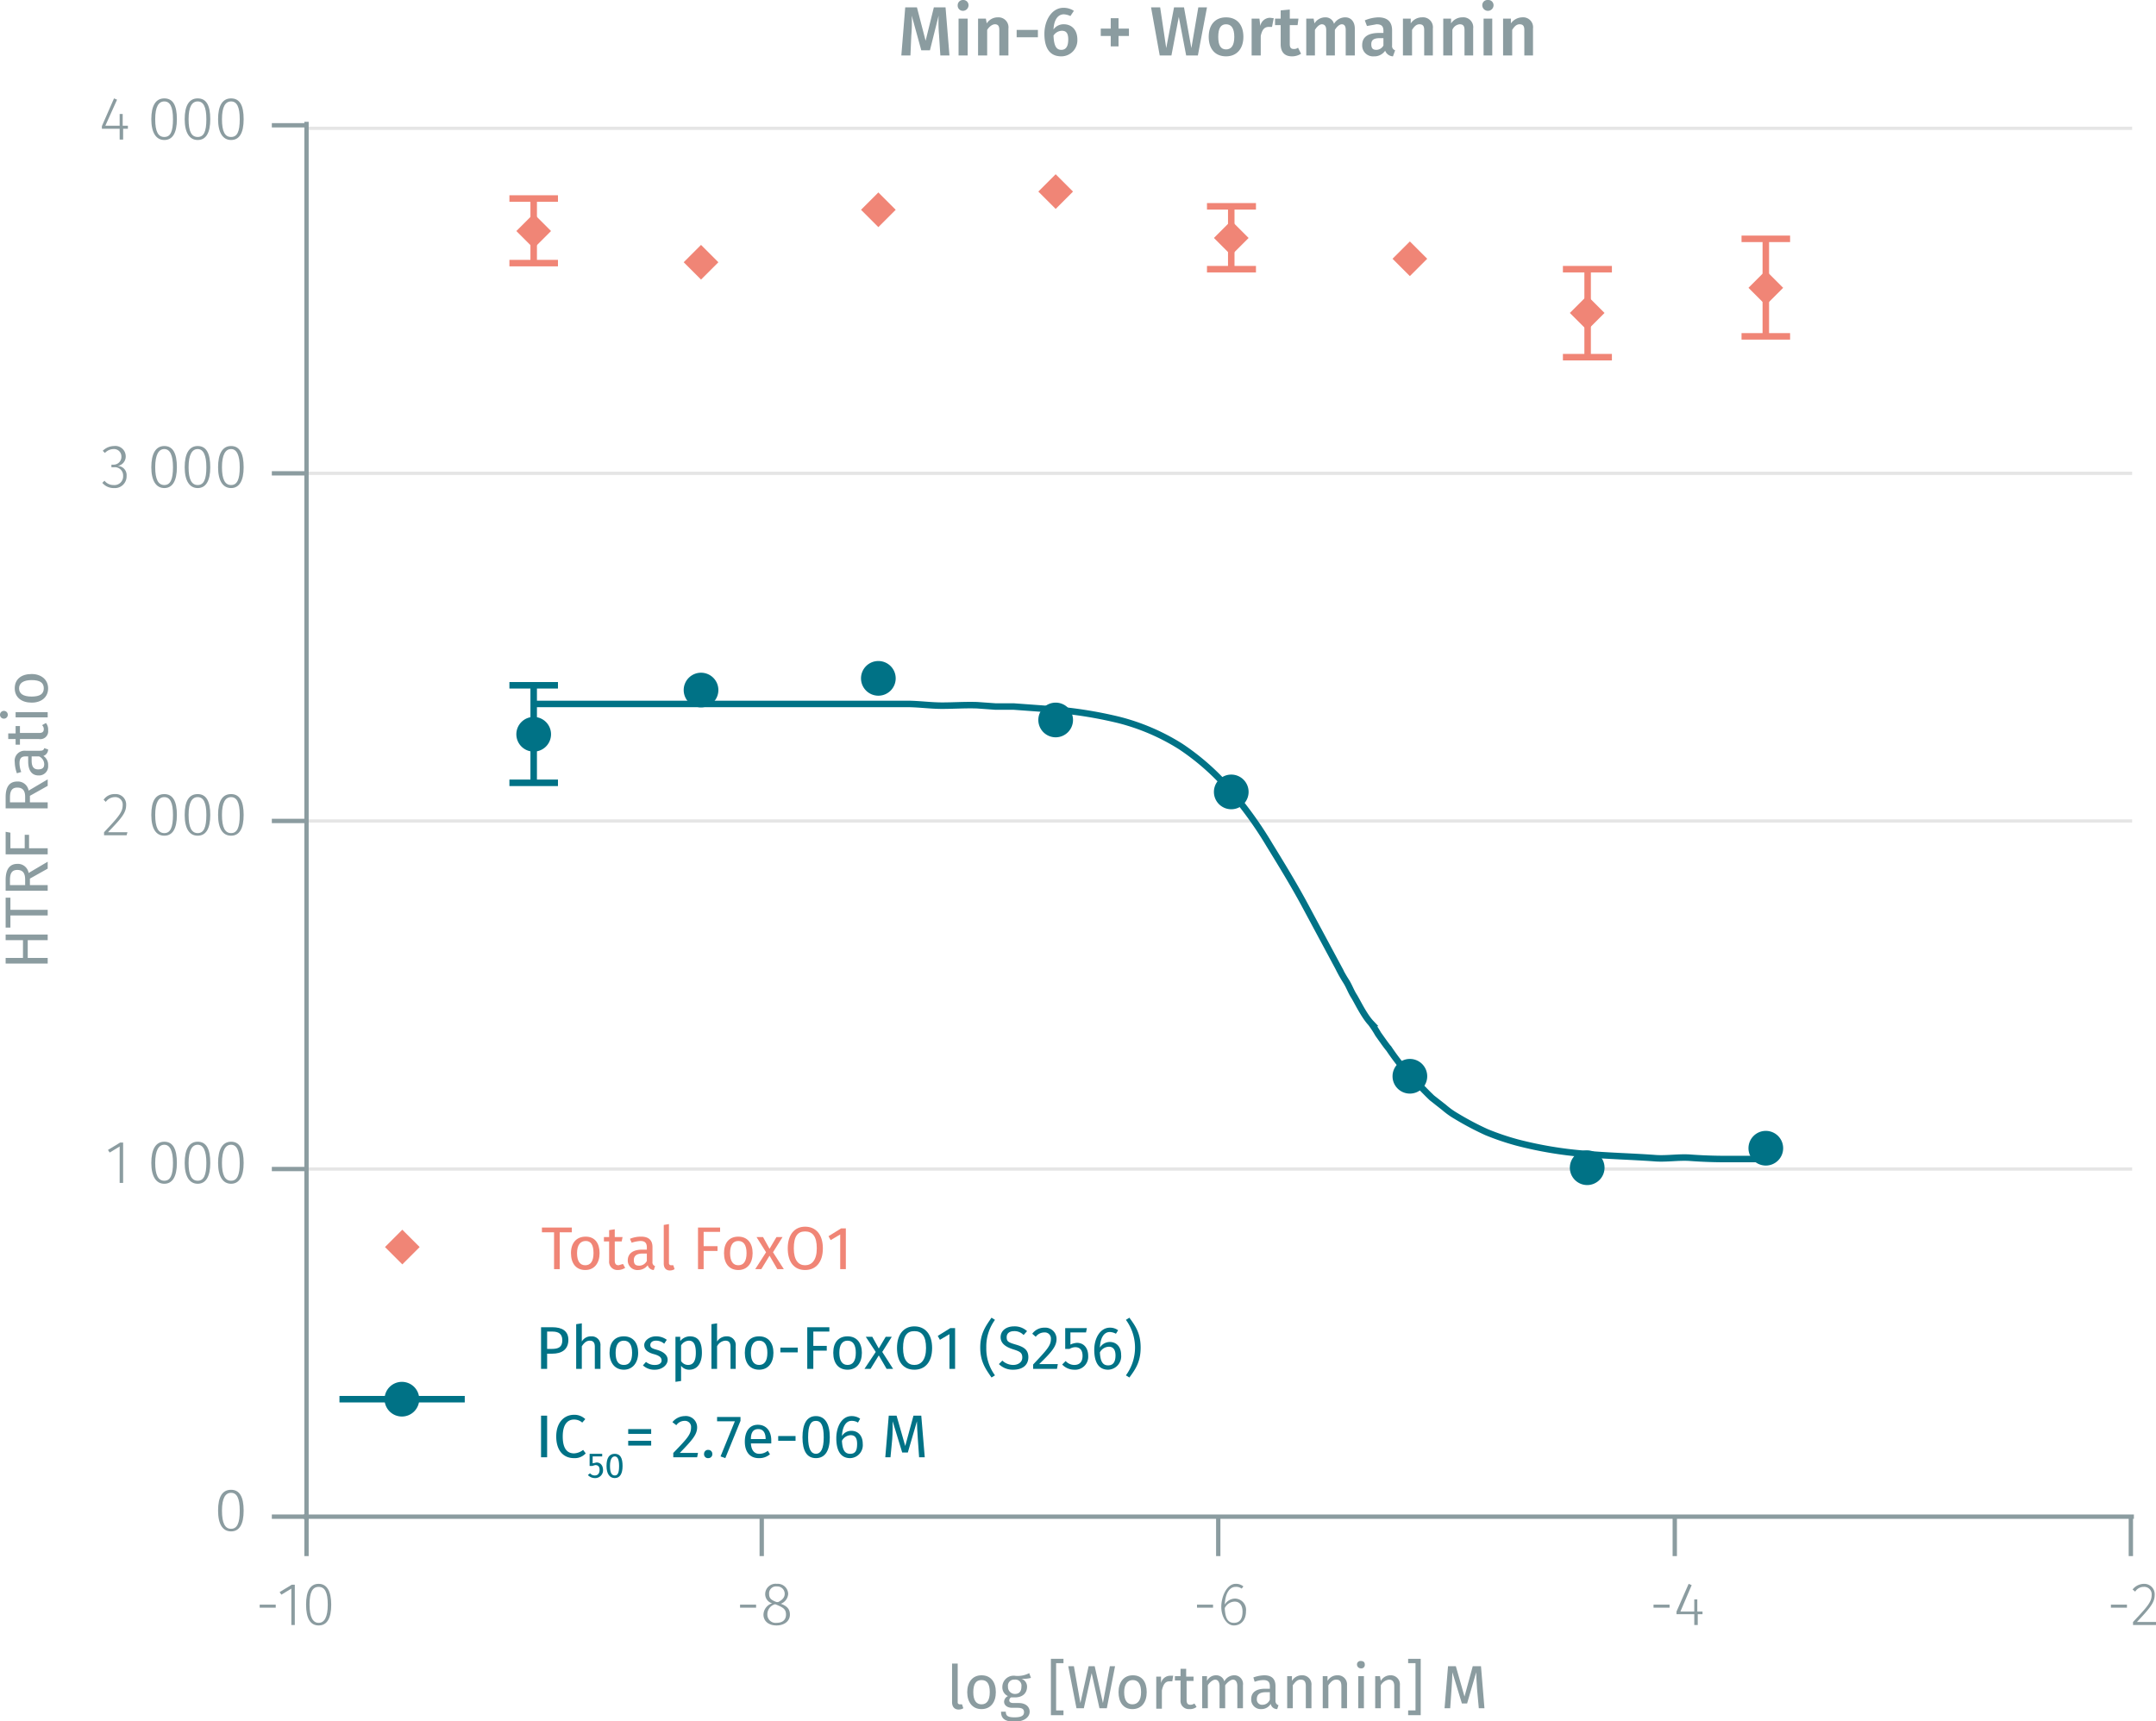 <svg xmlns="http://www.w3.org/2000/svg" xmlns:xlink="http://www.w3.org/1999/xlink" viewBox="0 0 497.3 397.1"><defs><symbol id="_5-red-diamond" data-name="5-red-diamond" viewBox="0 0 8 8"><polyline points="4 0 8 4 4 8 0 4" fill="#f08576"/></symbol><symbol id="_1-deep-blue-circle" data-name="1-deep-blue-circle" viewBox="0 0 8 8"><path d="M8,4A4,4,0,1,1,4,0,4,4,0,0,1,8,4" fill="#007286"/></symbol></defs><title>assay-validation_foxo1-phospho-s256-5</title><line x1="70.7" y1="269.7" x2="491.8" y2="269.7" fill="none" stroke="#e5e5e5" stroke-miterlimit="10" stroke-width="0.75"/><line x1="70.7" y1="189.4" x2="491.8" y2="189.4" fill="none" stroke="#e5e5e5" stroke-miterlimit="10" stroke-width="0.75"/><line x1="70.7" y1="109.2" x2="491.8" y2="109.2" fill="none" stroke="#e5e5e5" stroke-miterlimit="10" stroke-width="0.75"/><line x1="70.7" y1="29.6" x2="491.8" y2="29.6" fill="none" stroke="#e5e5e5" stroke-miterlimit="10" stroke-width="0.75"/><g style="isolation:isolate"><path d="M64.9,371.4v.7H61.2v-.7Z" transform="translate(-1.3 -1.2)" fill="#8b9ca0"/><path d="M68.5,376.1v-8.4l-2.3,1.4-.4-.6,2.8-1.7h.7v9.3Z" transform="translate(-1.3 -1.2)" fill="#8b9ca0"/><path d="M77.7,371.4c0,3.2-1,4.8-2.9,4.8s-2.9-1.6-2.9-4.8,1-4.8,2.9-4.8S77.7,368.3,77.7,371.4Zm-5,0c0,2.9.8,4.2,2.1,4.2s2.1-1.3,2.1-4.2-.7-4.1-2.1-4.1S72.7,368.5,72.7,371.4Z" transform="translate(-1.3 -1.2)" fill="#8b9ca0"/></g><g style="isolation:isolate"><path d="M175.7,371.4v.7H172v-.7Z" transform="translate(-1.3 -1.2)" fill="#8b9ca0"/><path d="M183.5,373.7c0,1.5-1.3,2.5-3.1,2.5s-3-1-3-2.5a2.8,2.8,0,0,1,2-2.6,2.2,2.2,0,0,1-1.6-2.2,2.4,2.4,0,0,1,2.7-2.3,2.4,2.4,0,0,1,2.6,2.3,2.6,2.6,0,0,1-1.7,2.3C182.8,371.7,183.5,372.4,183.5,373.7Zm-.9,0c0-1.2-.6-1.6-2-2.2l-.5-.2a2.4,2.4,0,0,0-1.8,2.4,1.9,1.9,0,0,0,2.1,1.9C181.8,375.6,182.6,374.9,182.6,373.7Zm-2.2-2.9h.4c1-.5,1.5-1.1,1.5-1.9a1.7,1.7,0,0,0-1.8-1.7,1.6,1.6,0,0,0-1.8,1.7C178.7,369.9,179.1,370.3,180.4,370.8Z" transform="translate(-1.3 -1.2)" fill="#8b9ca0"/></g><g style="isolation:isolate"><path d="M281.1,371.4v.7h-3.7v-.7Z" transform="translate(-1.3 -1.2)" fill="#8b9ca0"/><path d="M288.7,372.9c0,2.1-1.2,3.3-2.8,3.3s-2.9-1.9-2.9-4.3,1.3-5.3,3.3-5.3a2.6,2.6,0,0,1,1.8.6l-.4.5a2.1,2.1,0,0,0-1.4-.4c-1.5,0-2.4,1.7-2.5,4.1a2.8,2.8,0,0,1,2.4-1.4A2.6,2.6,0,0,1,288.7,372.9Zm-.8.1c0-1.6-.8-2.3-1.8-2.3a2.6,2.6,0,0,0-2.3,1.5c.1,2.1.6,3.4,2.1,3.4S287.9,374.5,287.9,373Z" transform="translate(-1.3 -1.2)" fill="#8b9ca0"/></g><g style="isolation:isolate"><path d="M386.4,371.4v.7h-3.7v-.7Z" transform="translate(-1.3 -1.2)" fill="#8b9ca0"/><path d="M392.9,373.6v2.5h-.8v-2.5H388V373l2.8-6.4.7.3-2.6,6.1h3.2v-2.8h.7V373h1.2v.6Z" transform="translate(-1.3 -1.2)" fill="#8b9ca0"/></g><g style="isolation:isolate"><path d="M491.9,371.4v.7h-3.7v-.7Z" transform="translate(-1.3 -1.2)" fill="#8b9ca0"/><path d="M498.3,369.1c0,1.8-1,3-4.1,6.3h4.4v.7h-5.3v-.7c3.5-3.7,4.3-4.7,4.3-6.3a1.7,1.7,0,0,0-1.8-1.8,2.3,2.3,0,0,0-2,1.1l-.6-.5a3.4,3.4,0,0,1,2.7-1.3A2.4,2.4,0,0,1,498.3,369.1Z" transform="translate(-1.3 -1.2)" fill="#8b9ca0"/></g><path d="M71.3,351.1H493.5M72,351.1v9.1m105-9.1v9.1m105.3-9.1v9.1m105.3-9.1v9.1m105.2-9.1v9.1" transform="translate(-1.3 -1.2)" fill="none" stroke="#8b9ca0" stroke-miterlimit="10"/><g style="isolation:isolate"><path d="M57.5,349.7c0,3.2-1,4.8-2.9,4.8s-3-1.6-3-4.8,1-4.8,3-4.8S57.5,346.6,57.5,349.7Zm-5,0c0,2.9.7,4.2,2.1,4.2s2-1.3,2-4.2-.7-4.1-2-4.1S52.5,346.8,52.5,349.7Z" transform="translate(-1.3 -1.2)" fill="#8b9ca0"/></g><g style="isolation:isolate"><path d="M28.9,274.1v-8.4l-2.3,1.4-.4-.6,2.8-1.7h.7v9.3Z" transform="translate(-1.3 -1.2)" fill="#8b9ca0"/><path d="M42.1,269.5c0,3.1-1,4.8-2.9,4.8s-3-1.7-3-4.8,1-4.9,3-4.9S42.1,266.3,42.1,269.5Zm-5,0c0,2.8.7,4.1,2.1,4.1s2-1.3,2-4.1-.7-4.2-2-4.2S37.1,266.6,37.1,269.5Z" transform="translate(-1.3 -1.2)" fill="#8b9ca0"/><path d="M49.8,269.5c0,3.1-1,4.8-2.9,4.8s-3-1.7-3-4.8,1-4.9,3-4.9S49.8,266.3,49.8,269.5Zm-5,0c0,2.8.7,4.1,2.1,4.1s2-1.3,2-4.1-.7-4.2-2-4.2S44.8,266.6,44.8,269.5Z" transform="translate(-1.3 -1.2)" fill="#8b9ca0"/><path d="M57.5,269.5c0,3.1-1,4.8-2.9,4.8s-3-1.7-3-4.8,1-4.9,3-4.9S57.5,266.3,57.5,269.5Zm-5,0c0,2.8.7,4.1,2.1,4.1s2-1.3,2-4.1-.7-4.2-2-4.2S52.5,266.6,52.5,269.5Z" transform="translate(-1.3 -1.2)" fill="#8b9ca0"/></g><g style="isolation:isolate"><path d="M30.4,186.9c0,1.8-1,3-4.2,6.3h4.5l-.2.7H25.3v-.7c3.5-3.7,4.3-4.7,4.3-6.3a1.7,1.7,0,0,0-1.8-1.8,2.6,2.6,0,0,0-2.1,1.1l-.5-.5a3,3,0,0,1,2.6-1.3A2.4,2.4,0,0,1,30.4,186.9Z" transform="translate(-1.3 -1.2)" fill="#8b9ca0"/><path d="M42.1,189.2c0,3.2-1,4.8-2.9,4.8s-3-1.6-3-4.8,1-4.8,3-4.8S42.1,186.1,42.1,189.2Zm-5,0c0,2.9.7,4.2,2.1,4.2s2-1.3,2-4.2-.7-4.1-2-4.1S37.1,186.3,37.1,189.2Z" transform="translate(-1.3 -1.2)" fill="#8b9ca0"/><path d="M49.8,189.2c0,3.2-1,4.8-2.9,4.8s-3-1.6-3-4.8,1-4.8,3-4.8S49.8,186.1,49.8,189.2Zm-5,0c0,2.9.7,4.2,2.1,4.2s2-1.3,2-4.2-.7-4.1-2-4.1S44.8,186.3,44.8,189.2Z" transform="translate(-1.3 -1.2)" fill="#8b9ca0"/><path d="M57.5,189.2c0,3.2-1,4.8-2.9,4.8s-3-1.6-3-4.8,1-4.8,3-4.8S57.5,186.1,57.5,189.2Zm-5,0c0,2.9.7,4.2,2.1,4.2s2-1.3,2-4.2-.7-4.1-2-4.1S52.5,186.3,52.5,189.2Z" transform="translate(-1.3 -1.2)" fill="#8b9ca0"/></g><g style="isolation:isolate"><path d="M30.3,106.5a2.2,2.2,0,0,1-1.9,2.2,2.1,2.1,0,0,1,2.1,2.3,2.7,2.7,0,0,1-2.9,2.8,3.4,3.4,0,0,1-2.7-1.2l.5-.5a2.6,2.6,0,0,0,2.1,1,2,2,0,0,0,2.2-2.1,1.9,1.9,0,0,0-2.1-2H27v-.6h.4a1.8,1.8,0,0,0,1.9-1.9,1.7,1.7,0,0,0-1.8-1.7,2.8,2.8,0,0,0-2,.9l-.5-.5a3.8,3.8,0,0,1,2.6-1.1A2.4,2.4,0,0,1,30.3,106.5Z" transform="translate(-1.3 -1.2)" fill="#8b9ca0"/><path d="M42.1,109c0,3.1-1,4.8-2.9,4.8s-3-1.7-3-4.8,1-4.9,3-4.9S42.1,105.8,42.1,109Zm-5,0c0,2.8.7,4.1,2.1,4.1s2-1.3,2-4.1-.7-4.2-2-4.2S37.1,106.1,37.1,109Z" transform="translate(-1.3 -1.2)" fill="#8b9ca0"/><path d="M49.8,109c0,3.1-1,4.8-2.9,4.8s-3-1.7-3-4.8,1-4.9,3-4.9S49.8,105.8,49.8,109Zm-5,0c0,2.8.7,4.1,2.1,4.1s2-1.3,2-4.1-.7-4.2-2-4.2S44.8,106.1,44.8,109Z" transform="translate(-1.3 -1.2)" fill="#8b9ca0"/><path d="M57.5,109c0,3.1-1,4.8-2.9,4.8s-3-1.7-3-4.8,1-4.9,3-4.9S57.5,105.8,57.5,109Zm-5,0c0,2.8.7,4.1,2.1,4.1s2-1.3,2-4.1-.7-4.2-2-4.2S52.5,106.1,52.5,109Z" transform="translate(-1.3 -1.2)" fill="#8b9ca0"/></g><g style="isolation:isolate"><path d="M29.7,30.9v2.5h-.8V30.9H24.8v-.6l2.8-6.4.7.3-2.7,6h3.3V27.5h.7v2.7h1.2v.7Z" transform="translate(-1.3 -1.2)" fill="#8b9ca0"/><path d="M42.1,28.7c0,3.2-1,4.8-2.9,4.8s-3-1.7-3-4.8,1-4.8,3-4.8S42.1,25.5,42.1,28.7Zm-5,0c0,2.9.7,4.1,2.1,4.1s2-1.2,2-4.1-.7-4.1-2-4.1S37.1,25.8,37.1,28.7Z" transform="translate(-1.3 -1.2)" fill="#8b9ca0"/><path d="M49.8,28.7c0,3.2-1,4.8-2.9,4.8s-3-1.7-3-4.8,1-4.8,3-4.8S49.8,25.5,49.8,28.7Zm-5,0c0,2.9.7,4.1,2.1,4.1s2-1.2,2-4.1-.7-4.1-2-4.1S44.8,25.8,44.8,28.7Z" transform="translate(-1.3 -1.2)" fill="#8b9ca0"/><path d="M57.5,28.7c0,3.2-1,4.8-2.9,4.8s-3-1.7-3-4.8,1-4.8,3-4.8S57.5,25.5,57.5,28.7Zm-5,0c0,2.9.7,4.1,2.1,4.1s2-1.2,2-4.1-.7-4.1-2-4.1S52.5,25.8,52.5,28.7Z" transform="translate(-1.3 -1.2)" fill="#8b9ca0"/></g><path d="M72,351.9V29.3m0,321.8H64m8-80.2H64m8-80.3H64m8-80.2H64m8-80.3H64" transform="translate(-1.3 -1.2)" fill="none" stroke="#8b9ca0" stroke-miterlimit="10"/><path d="M124.4,163.6h86.1c2.7,0,5.4.4,8.1.4s5.4-.2,8.1-.1l4.2.3h4.2l8.2.6a96.3,96.3,0,0,1,16.1,2.5,49.6,49.6,0,0,1,14.2,6.1A55.2,55.2,0,0,1,285,183.5a87.8,87.8,0,0,1,9.1,12.6c2.7,4.4,5.4,8.8,7.9,13.4l8,14.9a33,33,0,0,0,1.8,3.2c.7,1.1,1.1,2.3,1.8,3.4s2.3,4.5,3.9,6.2a23.3,23.3,0,0,1,1.7,2.6c.8,1.1,1.6,2.3,2.5,3.4a52,52,0,0,0,4.6,5.9c1.8,1.8,3.5,3.7,5.3,5.4l2.8,2.2a17.9,17.9,0,0,0,2.8,2,67,67,0,0,0,7,3.7,59.3,59.3,0,0,0,7.1,2.4,89.6,89.6,0,0,0,15.5,2.6c5.4.5,10.9.6,16.3,1,2.7.2,5.4-.3,8.1-.1s5.5.3,8.3.3h8.2" transform="translate(-1.3 -1.2)" fill="none" stroke="#007286" stroke-miterlimit="10" stroke-width="1.5"/><line x1="123.1" y1="45.8" x2="123.1" y2="53.3" fill="none" stroke="#f08576" stroke-miterlimit="10" stroke-width="1.5"/><line x1="117.5" y1="45.8" x2="128.7" y2="45.8" fill="none" stroke="#f08576" stroke-miterlimit="10" stroke-width="1.5"/><line x1="123.1" y1="53.3" x2="123.1" y2="60.7" fill="none" stroke="#f08576" stroke-miterlimit="10" stroke-width="1.5"/><line x1="117.5" y1="60.7" x2="128.7" y2="60.7" fill="none" stroke="#f08576" stroke-miterlimit="10" stroke-width="1.5"/><line x1="284" y1="47.6" x2="284" y2="54.9" fill="none" stroke="#f08576" stroke-miterlimit="10" stroke-width="1.5"/><line x1="278.4" y1="47.6" x2="289.7" y2="47.6" fill="none" stroke="#f08576" stroke-miterlimit="10" stroke-width="1.5"/><line x1="284" y1="54.9" x2="284" y2="62.1" fill="none" stroke="#f08576" stroke-miterlimit="10" stroke-width="1.5"/><line x1="278.4" y1="62.1" x2="289.7" y2="62.1" fill="none" stroke="#f08576" stroke-miterlimit="10" stroke-width="1.5"/><line x1="366.2" y1="62.1" x2="366.2" y2="72.2" fill="none" stroke="#f08576" stroke-miterlimit="10" stroke-width="1.5"/><line x1="360.5" y1="62.1" x2="371.8" y2="62.1" fill="none" stroke="#f08576" stroke-miterlimit="10" stroke-width="1.5"/><line x1="366.2" y1="72.2" x2="366.2" y2="82.4" fill="none" stroke="#f08576" stroke-miterlimit="10" stroke-width="1.5"/><line x1="360.5" y1="82.4" x2="371.8" y2="82.4" fill="none" stroke="#f08576" stroke-miterlimit="10" stroke-width="1.5"/><line x1="407.3" y1="55.1" x2="407.3" y2="66.4" fill="none" stroke="#f08576" stroke-miterlimit="10" stroke-width="1.5"/><line x1="401.7" y1="55.1" x2="412.9" y2="55.1" fill="none" stroke="#f08576" stroke-miterlimit="10" stroke-width="1.5"/><line x1="407.3" y1="66.4" x2="407.3" y2="77.6" fill="none" stroke="#f08576" stroke-miterlimit="10" stroke-width="1.5"/><line x1="401.7" y1="77.6" x2="412.9" y2="77.6" fill="none" stroke="#f08576" stroke-miterlimit="10" stroke-width="1.5"/><line x1="123.1" y1="158.1" x2="123.1" y2="169.4" fill="none" stroke="#007286" stroke-miterlimit="10" stroke-width="1.5"/><line x1="117.5" y1="158.1" x2="128.7" y2="158.1" fill="none" stroke="#007286" stroke-miterlimit="10" stroke-width="1.5"/><line x1="123.1" y1="169.4" x2="123.1" y2="180.6" fill="none" stroke="#007286" stroke-miterlimit="10" stroke-width="1.5"/><line x1="117.5" y1="180.6" x2="128.7" y2="180.6" fill="none" stroke="#007286" stroke-miterlimit="10" stroke-width="1.5"/><g style="isolation:isolate"><path d="M218.2,14l-.3-4.7a35.2,35.2,0,0,1-.1-4.5l-2,8h-2l-2.2-8a35.7,35.7,0,0,1-.1,4.6l-.2,4.6h-2.1l.9-11.1h2.7l2,7.7,1.9-7.7h2.7l.9,11.1Z" transform="translate(-1.3 -1.2)" fill="#8b9ca0"/><path d="M224.7,2.4a1.3,1.3,0,0,1-1.3,1.3,1.2,1.2,0,0,1-1.2-1.3,1.2,1.2,0,0,1,1.2-1.2A1.2,1.2,0,0,1,224.7,2.4ZM222.4,14V5.5h2.1V14Z" transform="translate(-1.3 -1.2)" fill="#8b9ca0"/><path d="M233.9,7.8V14h-2.1V8.1c0-1-.4-1.3-1-1.3s-1.3.5-1.8,1.3V14h-2.1V5.5h1.8l.2,1.1a3,3,0,0,1,2.6-1.4A2.3,2.3,0,0,1,233.9,7.8Z" transform="translate(-1.3 -1.2)" fill="#8b9ca0"/><path d="M240.7,8.1V9.8h-4.9V8.1Z" transform="translate(-1.3 -1.2)" fill="#8b9ca0"/><path d="M249.8,10.3a3.7,3.7,0,0,1-3.7,3.9c-2.8,0-3.9-2.1-3.9-5.2s1.7-6,4.4-6a4.3,4.3,0,0,1,2.4.7l-.8,1.2a4.2,4.2,0,0,0-1.5-.4c-1.4,0-2.3,1.3-2.4,3.5a2.8,2.8,0,0,1,2.4-1.2C248.4,6.8,249.8,8,249.8,10.3Zm-2.1,0c0-1.5-.5-2-1.5-2a2.4,2.4,0,0,0-1.9,1.1c.1,2.3.6,3.3,1.8,3.3S247.7,11.7,247.7,10.3Z" transform="translate(-1.3 -1.2)" fill="#8b9ca0"/><path d="M261.7,7.8V9.5h-2.4v2.4h-1.8V9.5h-2.3V7.8h2.3V5.4h1.8V7.8Z" transform="translate(-1.3 -1.2)" fill="#8b9ca0"/><path d="M274.9,14l-1.7-8.9L271.5,14h-2.7l-2-11.1h2.1l1.4,9.4,1.8-9.4h2.3l1.7,9.4,1.6-9.4h2L277.6,14Z" transform="translate(-1.3 -1.2)" fill="#8b9ca0"/><path d="M288.1,9.7c0,2.7-1.5,4.5-4,4.5s-4-1.7-4-4.5,1.5-4.5,4-4.5S288.1,6.9,288.1,9.7Zm-5.8,0c0,2,.6,2.9,1.8,2.9s1.9-.9,1.9-2.9-.7-2.9-1.9-2.9S282.3,7.7,282.3,9.7Z" transform="translate(-1.3 -1.2)" fill="#8b9ca0"/><path d="M295.1,5.4l-.4,2H294c-1.1,0-1.6.7-1.9,2.1V14H290V5.5h1.8l.2,1.7a2.3,2.3,0,0,1,2.2-1.9Z" transform="translate(-1.3 -1.2)" fill="#8b9ca0"/><path d="M299.3,14.2c-1.7,0-2.6-1-2.6-2.8V7h-1.3V5.5h1.3V3.6l2.1-.2V5.5h2L300.6,7h-1.8v4.4c0,.8.3,1.1.9,1.1a1.4,1.4,0,0,0,1-.3l.7,1.4A3.9,3.9,0,0,1,299.3,14.2Z" transform="translate(-1.3 -1.2)" fill="#8b9ca0"/><path d="M313.8,7.8V14h-2.1V8.1c0-1-.4-1.3-.9-1.3s-1.1.5-1.6,1.3V14h-2V8.1c0-1-.5-1.3-1-1.3s-1.1.5-1.6,1.3V14h-2V5.5h1.7l.2,1.1A2.9,2.9,0,0,1,307,5.2a2,2,0,0,1,2,1.5,3,3,0,0,1,2.6-1.5C312.9,5.2,313.8,6.2,313.8,7.8Z" transform="translate(-1.3 -1.2)" fill="#8b9ca0"/><path d="M323.1,12.8l-.5,1.4a2,2,0,0,1-1.8-1.3,3,3,0,0,1-2.6,1.3,2.5,2.5,0,0,1-2.7-2.6c0-1.9,1.4-2.8,3.9-2.8h1V8.3c0-1.1-.5-1.5-1.6-1.5l-2.2.4-.5-1.3a8.7,8.7,0,0,1,3.1-.7c2.2,0,3.2,1.1,3.2,3v3.5A1,1,0,0,0,323.1,12.8Zm-2.7-1.1V10h-.8c-1.4,0-2,.4-2,1.4s.4,1.3,1.2,1.3A1.9,1.9,0,0,0,320.4,11.7Z" transform="translate(-1.3 -1.2)" fill="#8b9ca0"/><path d="M331.8,7.8V14h-2V8.1c0-1-.4-1.3-1.1-1.3s-1.2.5-1.7,1.3V14h-2.1V5.5h1.8V6.6a3.1,3.1,0,0,1,2.6-1.4A2.3,2.3,0,0,1,331.8,7.8Z" transform="translate(-1.3 -1.2)" fill="#8b9ca0"/><path d="M341.1,7.8V14h-2V8.1c0-1-.4-1.3-1.1-1.3a2,2,0,0,0-1.7,1.3V14h-2.1V5.5H336V6.6a3.1,3.1,0,0,1,2.6-1.4A2.3,2.3,0,0,1,341.1,7.8Z" transform="translate(-1.3 -1.2)" fill="#8b9ca0"/><path d="M345.8,2.4a1.3,1.3,0,0,1-1.3,1.3,1.3,1.3,0,0,1-1.3-1.3,1.2,1.2,0,0,1,1.3-1.2A1.2,1.2,0,0,1,345.8,2.4ZM343.5,14V5.5h2V14Z" transform="translate(-1.3 -1.2)" fill="#8b9ca0"/><path d="M354.9,7.8V14h-2V8.1c0-1-.4-1.3-1.1-1.3s-1.2.5-1.7,1.3V14H348V5.5h1.8V6.6a3.3,3.3,0,0,1,2.6-1.4A2.3,2.3,0,0,1,354.9,7.8Z" transform="translate(-1.3 -1.2)" fill="#8b9ca0"/></g><g style="isolation:isolate"><path d="M222.7,394.4h.5l.3.9a2,2,0,0,1-1.1.3c-.9,0-1.5-.6-1.5-1.7v-8.9h1.3v9C222.2,394.2,222.4,394.4,222.7,394.4Z" transform="translate(-1.3 -1.2)" fill="#8b9ca0"/><path d="M231,391.6c0,2.3-1.2,3.9-3.3,3.9s-3.3-1.6-3.3-3.9,1.2-3.9,3.3-3.9S231,389.2,231,391.6Zm-5.2,0c0,1.9.7,2.8,1.9,2.8s1.9-.9,1.9-2.8-.6-2.8-1.9-2.8S225.8,389.7,225.8,391.6Z" transform="translate(-1.3 -1.2)" fill="#8b9ca0"/><path d="M236.9,388.5a1.9,1.9,0,0,1,1.3,1.8c0,1.5-1,2.5-2.8,2.5h-.9a.8.8,0,0,0-.4.7c0,.3.2.6,1,.6h1.2c1.5,0,2.5.8,2.5,2s-1.2,2.3-3.5,2.3-3.1-.8-3.1-2.3h1.1c0,.9.4,1.3,2,1.3s2.2-.4,2.2-1.2-.6-1-1.5-1h-1.2c-1.3,0-1.9-.7-1.9-1.4a1.5,1.5,0,0,1,.9-1.3,2.2,2.2,0,0,1-1.3-2.1,2.6,2.6,0,0,1,2.8-2.6,5.7,5.7,0,0,0,3.4-.6l.4,1.1A6.9,6.9,0,0,1,236.9,388.5Zm-3.1,1.8a1.6,1.6,0,0,0,1.6,1.7c1,0,1.5-.6,1.5-1.7a1.4,1.4,0,0,0-1.6-1.6A1.4,1.4,0,0,0,233.8,390.3Z" transform="translate(-1.3 -1.2)" fill="#8b9ca0"/><path d="M244.9,384.9v10.9h1.7v1.1h-2.9v-13h2.9v1Z" transform="translate(-1.3 -1.2)" fill="#8b9ca0"/><path d="M254.9,395.3l-1.8-8.1-1.8,8.1h-1.7l-1.9-9.7H249l1.5,8.5,1.9-8.5h1.4l1.9,8.5,1.6-8.5h1.2l-1.9,9.7Z" transform="translate(-1.3 -1.2)" fill="#8b9ca0"/><path d="M265.8,391.6c0,2.3-1.2,3.9-3.3,3.9s-3.2-1.6-3.2-3.9,1.2-3.9,3.3-3.9S265.8,389.2,265.8,391.6Zm-5.2,0c0,1.9.7,2.8,1.9,2.8s2-.9,2-2.8-.7-2.8-1.9-2.8S260.6,389.7,260.6,391.6Z" transform="translate(-1.3 -1.2)" fill="#8b9ca0"/><path d="M271.9,387.8l-.2,1.3H271c-.9,0-1.4.7-1.7,2.1v4.2H268v-7.4h1.1v1.5a2.2,2.2,0,0,1,2-1.7Z" transform="translate(-1.3 -1.2)" fill="#8b9ca0"/><path d="M275.6,395.5a1.9,1.9,0,0,1-2-2.1v-4.5h-1.3v-1h1.3v-1.7h1.3v1.8h1.7v1h-1.6v4.4c0,.7.2,1.1.9,1.1a1.6,1.6,0,0,0,.9-.3l.5.8A2.5,2.5,0,0,1,275.6,395.5Z" transform="translate(-1.3 -1.2)" fill="#8b9ca0"/><path d="M288,390v5.3h-1.3v-5.1c0-1.1-.5-1.5-1-1.5s-1.3.6-1.8,1.3v5.3h-1.3v-5.1c0-1.1-.5-1.5-1-1.5s-1.3.6-1.7,1.3v5.3h-1.3v-7.4h1.1V389a2.3,2.3,0,0,1,2.1-1.3,1.9,1.9,0,0,1,1.9,1.4,2.6,2.6,0,0,1,2.2-1.4A2,2,0,0,1,288,390Z" transform="translate(-1.3 -1.2)" fill="#8b9ca0"/><path d="M296.2,394.6l-.3.9a1.5,1.5,0,0,1-1.5-1.2,2.5,2.5,0,0,1-2.2,1.2,2.2,2.2,0,0,1-2.3-2.3c0-1.6,1.2-2.4,3.2-2.4h1.1v-.6c0-1-.5-1.4-1.5-1.4a5.8,5.8,0,0,0-2,.4l-.3-1a7.9,7.9,0,0,1,2.5-.5c1.8,0,2.6.9,2.6,2.5v3.4A1,1,0,0,0,296.2,394.6Zm-2-1.3v-1.7h-.9c-1.4,0-2.1.5-2.1,1.6a1.2,1.2,0,0,0,1.3,1.3A1.8,1.8,0,0,0,294.2,393.3Z" transform="translate(-1.3 -1.2)" fill="#8b9ca0"/><path d="M303.8,390v5.3h-1.3v-5.1c0-1.1-.4-1.5-1.2-1.5s-1.3.6-1.8,1.3v5.3h-1.3v-7.4h1.1V389a2.6,2.6,0,0,1,2.3-1.3A2.1,2.1,0,0,1,303.8,390Z" transform="translate(-1.3 -1.2)" fill="#8b9ca0"/><path d="M312,390v5.3h-1.3v-5.1c0-1.1-.4-1.5-1.2-1.5s-1.3.6-1.8,1.3v5.3h-1.3v-7.4h1.1V389a2.6,2.6,0,0,1,2.3-1.3A2.1,2.1,0,0,1,312,390Z" transform="translate(-1.3 -1.2)" fill="#8b9ca0"/><path d="M316.1,385.2a.8.8,0,0,1-.9.9.9.9,0,0,1-.9-.9.8.8,0,0,1,.9-.8C315.8,384.4,316.1,384.7,316.1,385.2Zm-1.5,10.1v-7.4h1.3v7.4Z" transform="translate(-1.3 -1.2)" fill="#8b9ca0"/><path d="M324.2,390v5.3h-1.3v-5.1c0-1.1-.5-1.5-1.2-1.5a2.5,2.5,0,0,0-1.9,1.3v5.3h-1.3v-7.4h1.1l.2,1.1a2.5,2.5,0,0,1,2.2-1.3A2.1,2.1,0,0,1,324.2,390Z" transform="translate(-1.3 -1.2)" fill="#8b9ca0"/><path d="M326.1,396.9v-1.1h1.7V384.9h-1.7v-1H329v13Z" transform="translate(-1.3 -1.2)" fill="#8b9ca0"/><path d="M342.4,395.3l-.4-4.4c-.1-1.5-.2-3.1-.2-3.9l-2.1,7.2h-1.2l-2.2-7.2c0,1.1-.1,2.6-.2,4l-.3,4.3h-1.3l.8-9.7h1.8l2,7,1.9-7h1.9l.8,9.7Z" transform="translate(-1.3 -1.2)" fill="#8b9ca0"/></g><g style="isolation:isolate"><path d="M7.7,222.2h4.6v1.3H2.6v-1.3h4v-4.1h-4v-1.3h9.7v1.3H7.7Z" transform="translate(-1.3 -1.2)" fill="#8b9ca0"/><path d="M3.7,211.1h8.6v1.3H3.7v2.8H2.6v-6.9H3.7Z" transform="translate(-1.3 -1.2)" fill="#8b9ca0"/><path d="M8.2,205.4h4.1v1.3H2.6v-2.5c0-2.4.9-3.7,2.7-3.7a2.5,2.5,0,0,1,2.6,2.1l4.4-2.6v1.6l-4.1,2.3Zm-2.9-3.5c-1.2,0-1.7.7-1.7,2.3v1.2H7.1v-1.3C7.1,202.7,6.6,201.9,5.3,201.9Z" transform="translate(-1.3 -1.2)" fill="#8b9ca0"/><path d="M3.7,196.9H7v-3.1H8v3.1h4.3v1.4H2.6v-5.2l1.1.2Z" transform="translate(-1.3 -1.2)" fill="#8b9ca0"/><path d="M8.2,186.3h4.1v1.4H2.6v-2.6q0-3.6,2.7-3.6a2.5,2.5,0,0,1,2.6,2.1l4.4-2.6v1.5l-4.1,2.3Zm-2.9-3.4c-1.2,0-1.7.7-1.7,2.3v1.1H7.1V185C7.1,183.7,6.6,182.9,5.3,182.9Z" transform="translate(-1.3 -1.2)" fill="#8b9ca0"/><path d="M11.5,173.8l.9.3a1.6,1.6,0,0,1-1.1,1.5,2.4,2.4,0,0,1,1.1,2.2,2.1,2.1,0,0,1-2.2,2.3c-1.6,0-2.4-1.2-2.4-3.2v-1.2H7.2c-1,0-1.4.5-1.4,1.6a5.8,5.8,0,0,0,.4,2l-1,.3a8,8,0,0,1-.5-2.6,2.3,2.3,0,0,1,2.5-2.6h3.3C11.2,174.4,11.4,174.2,11.5,173.8Zm-1.2,1.9H8.6v1c0,1.4.5,2,1.5,2s1.4-.4,1.4-1.2A2,2,0,0,0,10.3,175.7Z" transform="translate(-1.3 -1.2)" fill="#8b9ca0"/><path d="M12.4,169.7a1.8,1.8,0,0,1-2.1,2H5.9V173h-1v-1.3H3.2v-1.3H4.9v-1.7h1v1.6h4.4c.7,0,1.1-.2,1.1-.9a1.2,1.2,0,0,0-.4-.9l.9-.5A2.4,2.4,0,0,1,12.4,169.7Z" transform="translate(-1.3 -1.2)" fill="#8b9ca0"/><path d="M2.2,165.2a.9.9,0,1,1-.9.9A.9.9,0,0,1,2.2,165.2Zm10.1,1.5H4.9v-1.2h7.4Z" transform="translate(-1.3 -1.2)" fill="#8b9ca0"/><path d="M8.6,156.7c2.2,0,3.8,1.3,3.8,3.3s-1.5,3.3-3.8,3.3-3.9-1.2-3.9-3.3S6.2,156.7,8.6,156.7Zm0,5.2c1.9,0,2.8-.6,2.8-1.9s-.9-1.9-2.8-1.9-2.9.7-2.9,1.9S6.6,161.9,8.6,161.9Z" transform="translate(-1.3 -1.2)" fill="#8b9ca0"/></g><g style="isolation:isolate"><path d="M132.4,310.3c0,2.3-1.6,3.2-3.7,3.2h-1.2V317h-1.4v-9.6h2.6C131,307.4,132.4,308.3,132.4,310.3Zm-1.4.1c0-1.5-.9-2-2.3-2h-1.2v4h1.1C130.1,312.4,131,312,131,310.4Z" transform="translate(-1.3 -1.2)" fill="#007286"/><path d="M139.8,311.7V317h-1.3v-5.1c0-1.1-.5-1.4-1.2-1.4s-1.3.5-1.8,1.3V317h-1.3V306.7l1.3-.2v4.2a2.4,2.4,0,0,1,2.2-1.2A2,2,0,0,1,139.8,311.7Z" transform="translate(-1.3 -1.2)" fill="#007286"/><path d="M148.5,313.3c0,2.3-1.3,3.9-3.3,3.9s-3.3-1.5-3.3-3.9,1.2-3.8,3.3-3.8S148.5,311,148.5,313.3Zm-5.2,0c0,1.9.6,2.8,1.9,2.8s1.9-.9,1.9-2.8-.7-2.8-1.9-2.8S143.3,311.4,143.3,313.3Z" transform="translate(-1.3 -1.2)" fill="#007286"/><path d="M155.1,310.3l-.6.9a2.8,2.8,0,0,0-1.9-.7c-.8,0-1.3.4-1.3,1s.4.8,1.5,1.1,2.5,1,2.5,2.3-1.4,2.3-2.9,2.3a3.8,3.8,0,0,1-2.8-1l.7-.8a3.1,3.1,0,0,0,2.1.7c.9,0,1.5-.4,1.5-1s-.3-1.1-1.8-1.5-2.2-1.1-2.2-2.1,1.2-2,2.7-2A4.1,4.1,0,0,1,155.1,310.3Z" transform="translate(-1.3 -1.2)" fill="#007286"/><path d="M163.2,313.3c0,2.3-1,3.9-2.9,3.9a2.3,2.3,0,0,1-1.9-.9v3.5l-1.3.2V309.6h1.1v1a2.9,2.9,0,0,1,2.2-1.1C162.5,309.5,163.2,311,163.2,313.3Zm-1.4,0c0-1.9-.5-2.8-1.6-2.8a2.2,2.2,0,0,0-1.8,1.1v3.6a1.9,1.9,0,0,0,1.6.9C161.2,316.1,161.8,315.2,161.8,313.3Z" transform="translate(-1.3 -1.2)" fill="#007286"/><path d="M171,311.7V317h-1.2v-5.1c0-1.1-.5-1.4-1.2-1.4a2.3,2.3,0,0,0-1.9,1.3V317h-1.3V306.7l1.3-.2v4.2a2.6,2.6,0,0,1,2.2-1.2A2,2,0,0,1,171,311.7Z" transform="translate(-1.3 -1.2)" fill="#007286"/><path d="M179.7,313.3c0,2.3-1.2,3.9-3.3,3.9s-3.3-1.5-3.3-3.9,1.2-3.8,3.3-3.8S179.7,311,179.7,313.3Zm-5.2,0c0,1.9.7,2.8,1.9,2.8s1.9-.9,1.9-2.8-.7-2.8-1.9-2.8S174.5,311.4,174.5,313.3Z" transform="translate(-1.3 -1.2)" fill="#007286"/><path d="M185.3,312.1v1.1h-4v-1.1Z" transform="translate(-1.3 -1.2)" fill="#007286"/><path d="M188.9,308.4v3.3H192v1.1h-3.1V317h-1.4v-9.6h5.1v1Z" transform="translate(-1.3 -1.2)" fill="#007286"/><path d="M200.1,313.3c0,2.3-1.2,3.9-3.3,3.9s-3.3-1.5-3.3-3.9,1.2-3.8,3.3-3.8S200.1,311,200.1,313.3Zm-5.2,0c0,1.9.7,2.8,1.9,2.8s1.9-.9,1.9-2.8-.7-2.8-1.9-2.8S194.9,311.4,194.9,313.3Z" transform="translate(-1.3 -1.2)" fill="#007286"/><path d="M205.8,317l-1.8-3.1-1.9,3.1h-1.4l2.6-3.9-2.3-3.5h1.5l1.5,2.7,1.6-2.7H207l-2.2,3.5,2.5,3.9Z" transform="translate(-1.3 -1.2)" fill="#007286"/><path d="M216.3,312.2c0,3.2-1.6,5-4.1,5s-4-1.8-4-5,1.6-5,4-5S216.3,308.9,216.3,312.2Zm-6.7,0c0,2.8,1.1,3.9,2.6,3.9s2.7-1.1,2.7-3.9-1-3.9-2.7-3.9S209.6,309.4,209.6,312.2Z" transform="translate(-1.3 -1.2)" fill="#007286"/><path d="M220.3,317v-8l-2.2,1.3-.5-.9,2.9-1.8h1.1V317Z" transform="translate(-1.3 -1.2)" fill="#007286"/><path d="M228.8,312.1a10.4,10.4,0,0,0,2,6.4l-.8.5c-1.3-1.9-2.6-3.6-2.6-6.9s1.3-5,2.6-6.9l.8.5A10.4,10.4,0,0,0,228.8,312.1Z" transform="translate(-1.3 -1.2)" fill="#007286"/><path d="M238.2,308.3l-.8.9a2.9,2.9,0,0,0-2.2-.9c-.9,0-1.7.4-1.7,1.4s.4,1.2,2.1,1.7,2.9,1.1,2.9,2.9-1.3,2.9-3.5,2.9a4.5,4.5,0,0,1-3.3-1.3l.8-.8a3.7,3.7,0,0,0,2.5,1c1.1,0,2.1-.6,2.1-1.7s-.5-1.4-2.1-1.9-2.9-1.3-2.9-2.8,1.3-2.5,3.1-2.5A4.2,4.2,0,0,1,238.2,308.3Z" transform="translate(-1.3 -1.2)" fill="#007286"/><path d="M245,310.1c0,1.7-1.1,3-4,5.8h4.3l-.2,1.1h-5.5v-1c3.3-3.5,4.1-4.4,4.1-5.9a1.4,1.4,0,0,0-1.5-1.5,2.5,2.5,0,0,0-2,1l-.8-.7a3.4,3.4,0,0,1,2.8-1.4A2.6,2.6,0,0,1,245,310.1Z" transform="translate(-1.3 -1.2)" fill="#007286"/><path d="M248.2,308.6v2.8a4.2,4.2,0,0,1,1.5-.4c1.6,0,2.6,1.2,2.6,3a3,3,0,0,1-3.2,3.2,3.8,3.8,0,0,1-2.8-1.2l.8-.8a2.7,2.7,0,0,0,2,.9c1.2,0,1.9-.7,1.9-2.1s-.7-2-1.7-2a2.8,2.8,0,0,0-1.3.4h-1v-4.8h5l-.2,1Z" transform="translate(-1.3 -1.2)" fill="#007286"/><path d="M259.9,313.8a3.1,3.1,0,0,1-3,3.4c-2.3,0-3.2-1.9-3.2-4.6s1.4-5.1,3.6-5.1a3.1,3.1,0,0,1,1.9.6l-.5.8a3.3,3.3,0,0,0-1.4-.4c-1.4,0-2.2,1.4-2.3,3.6a2.7,2.7,0,0,1,2.3-1.3C258.7,310.8,259.9,311.8,259.9,313.8Zm-1.3.1c0-1.5-.7-2-1.5-2a2.4,2.4,0,0,0-2.1,1.3c.1,2,.6,3,1.9,3S258.6,315.2,258.6,313.9Z" transform="translate(-1.3 -1.2)" fill="#007286"/><path d="M264.4,312.1c0,3.3-1.2,5-2.6,6.9l-.8-.5a10.8,10.8,0,0,0,0-12.8l.8-.5C263.2,307.1,264.4,308.8,264.4,312.1Z" transform="translate(-1.3 -1.2)" fill="#007286"/></g><g style="isolation:isolate"><path d="M126.1,337.4v-9.6h1.4v9.6Z" transform="translate(-1.3 -1.2)" fill="#007286"/><path d="M136.3,328.6l-.7.8a2.8,2.8,0,0,0-1.9-.7c-1.4,0-2.6,1-2.6,3.9s1.1,3.9,2.6,3.9a3.6,3.6,0,0,0,2.1-.8l.6.8a3.4,3.4,0,0,1-2.7,1.1c-2.4,0-4.1-1.7-4.1-5s1.9-5,4.1-5A3.6,3.6,0,0,1,136.3,328.6Z" transform="translate(-1.3 -1.2)" fill="#007286"/></g><g style="isolation:isolate"><path d="M138,337.2v1.6l.9-.2c.9,0,1.5.7,1.5,1.8a1.8,1.8,0,0,1-1.9,1.8,2.2,2.2,0,0,1-1.6-.7l.5-.4a1.4,1.4,0,0,0,1.1.5c.7,0,1.1-.5,1.1-1.3s-.4-1.1-1-1.1l-.7.2h-.6v-2.8h2.9v.6Z" transform="translate(-1.3 -1.2)" fill="#007286"/><path d="M144.9,339.4c0,1.8-.6,2.8-1.8,2.8s-1.9-1-1.9-2.8.6-2.8,1.9-2.8S144.9,337.6,144.9,339.4Zm-2.9,0c0,1.6.4,2.2,1.1,2.2s1-.6,1-2.2-.4-2.2-1-2.2S142,337.8,142,339.4Z" transform="translate(-1.3 -1.2)" fill="#007286"/></g><g style="isolation:isolate"><path d="M151.5,330.9V332h-5.3v-1.1Zm0,2.7v1.1h-5.3v-1.1Z" transform="translate(-1.3 -1.2)" fill="#007286"/><path d="M162.1,330.5c0,1.7-1.2,3-4,5.9h4.2l-.2,1h-5.5v-1c3.3-3.4,4.1-4.3,4.1-5.9a1.4,1.4,0,0,0-1.5-1.5,2.3,2.3,0,0,0-1.9,1l-.9-.7a3.7,3.7,0,0,1,2.8-1.4A2.6,2.6,0,0,1,162.1,330.5Z" transform="translate(-1.3 -1.2)" fill="#007286"/><path d="M165.6,336.6a.9.9,0,0,1-.9,1,.9.9,0,0,1-1-1,.9.9,0,0,1,1-.9A.9.9,0,0,1,165.6,336.6Z" transform="translate(-1.3 -1.2)" fill="#007286"/><path d="M168.6,337.6l-1.1-.4,3.3-8.1h-4.1v-1h5.4v.9Z" transform="translate(-1.3 -1.2)" fill="#007286"/><path d="M179.2,334.2h-4.7c.1,1.7.9,2.4,1.9,2.4a3.1,3.1,0,0,0,2-.7l.5.8a3.7,3.7,0,0,1-2.6.9c-2,0-3.2-1.4-3.2-3.8s1.1-3.9,3-3.9,3.1,1.4,3.1,3.6Zm-1.3-1c0-1.5-.6-2.3-1.7-2.3s-1.7.7-1.7,2.3Z" transform="translate(-1.3 -1.2)" fill="#007286"/><path d="M184.8,332.5v1.1h-4v-1.1Z" transform="translate(-1.3 -1.2)" fill="#007286"/><path d="M192.7,332.8c0,3.1-1.1,4.8-3.2,4.8s-3.1-1.7-3.1-4.8,1-4.9,3.1-4.9S192.7,329.7,192.7,332.8Zm-5,0c0,2.7.7,3.8,1.8,3.8s1.8-1.1,1.8-3.8-.6-3.8-1.8-3.8S187.7,330,187.7,332.8Z" transform="translate(-1.3 -1.2)" fill="#007286"/><path d="M200.3,334.3a3,3,0,0,1-2.9,3.3c-2.3,0-3.2-1.9-3.2-4.6s1.3-5.1,3.5-5.1a3.4,3.4,0,0,1,2,.6l-.5.9a2.6,2.6,0,0,0-1.5-.4c-1.3,0-2.1,1.4-2.2,3.5a2.5,2.5,0,0,1,2.2-1.2C199.1,331.3,200.3,332.3,200.3,334.3Zm-1.3,0c0-1.5-.6-2-1.5-2a2.4,2.4,0,0,0-2,1.3c.1,2,.6,3,1.9,3S199,335.7,199,334.3Z" transform="translate(-1.3 -1.2)" fill="#007286"/><path d="M213.3,337.4l-.3-4.3c-.1-1.5-.2-3.2-.2-4l-2.1,7.2h-1.3l-2.2-7.2c0,1.2,0,2.7-.1,4.1l-.4,4.2h-1.2l.8-9.6h1.8l2,7,1.9-7h1.8l.8,9.6Z" transform="translate(-1.3 -1.2)" fill="#007286"/></g><line x1="78.3" y1="322.8" x2="107.2" y2="322.8" fill="none" stroke="#007286" stroke-miterlimit="10" stroke-width="1.5"/><g style="isolation:isolate"><path d="M130.4,285.5V294h-1.3v-8.5h-2.8v-1.1h6.9v1.1Z" transform="translate(-1.3 -1.2)" fill="#f08576"/><path d="M139.6,290.3c0,2.3-1.2,3.9-3.3,3.9s-3.3-1.5-3.3-3.9,1.3-3.8,3.4-3.8S139.6,288,139.6,290.3Zm-5.2,0c0,1.9.7,2.8,1.9,2.8s1.9-.9,1.9-2.8-.6-2.8-1.8-2.8S134.4,288.4,134.4,290.3Z" transform="translate(-1.3 -1.2)" fill="#f08576"/><path d="M143.8,294.2a1.9,1.9,0,0,1-2-2.1v-4.5h-1.2v-1h1.2V285l1.3-.2v1.8h1.8l-.2,1h-1.6V292c0,.8.3,1.1.9,1.1l1-.3.5.9A3.1,3.1,0,0,1,143.8,294.2Z" transform="translate(-1.3 -1.2)" fill="#f08576"/><path d="M152.4,293.3l-.3.9a1.5,1.5,0,0,1-1.4-1.1,2.8,2.8,0,0,1-2.2,1.1,2.2,2.2,0,0,1-2.4-2.2c0-1.6,1.2-2.5,3.3-2.5h1.1V289c0-1.1-.5-1.5-1.5-1.5a7.9,7.9,0,0,0-2,.4l-.4-.9a6.6,6.6,0,0,1,2.6-.5c1.8,0,2.6.9,2.6,2.4v3.4A.9.9,0,0,0,152.4,293.3Zm-1.9-1.2v-1.7h-1c-1.3,0-2,.5-2,1.5s.4,1.3,1.3,1.3A2,2,0,0,0,150.5,292.1Z" transform="translate(-1.3 -1.2)" fill="#f08576"/><path d="M156.1,293.1h.5l.3.9a2,2,0,0,1-1.1.3c-.9,0-1.4-.6-1.4-1.6v-8.9l1.2-.2v9C155.6,292.9,155.8,293.1,156.1,293.1Z" transform="translate(-1.3 -1.2)" fill="#f08576"/><path d="M163.6,285.4v3.3h3.2v1.1h-3.2V294h-1.3v-9.6h5.1v1Z" transform="translate(-1.3 -1.2)" fill="#f08576"/><path d="M174.9,290.3c0,2.3-1.2,3.9-3.3,3.9s-3.3-1.5-3.3-3.9,1.2-3.8,3.3-3.8S174.9,288,174.9,290.3Zm-5.2,0c0,1.9.7,2.8,1.9,2.8s1.9-.9,1.9-2.8-.7-2.8-1.9-2.8S169.7,288.4,169.7,290.3Z" transform="translate(-1.3 -1.2)" fill="#f08576"/><path d="M180.6,294l-1.8-3.1-1.9,3.1h-1.4l2.5-3.9-2.2-3.5h1.5l1.5,2.7,1.6-2.7h1.4l-2.2,3.5,2.5,3.9Z" transform="translate(-1.3 -1.2)" fill="#f08576"/><path d="M191.1,289.2c0,3.2-1.6,5-4.1,5s-4-1.8-4-5,1.6-5,4-5S191.1,285.9,191.1,289.2Zm-6.7,0c0,2.8,1.1,3.9,2.6,3.9s2.7-1.1,2.7-3.9-1-3.9-2.7-3.9S184.4,286.4,184.4,289.2Z" transform="translate(-1.3 -1.2)" fill="#f08576"/><path d="M195.1,294v-8l-2.2,1.3-.5-.9,2.9-1.8h1.1V294Z" transform="translate(-1.3 -1.2)" fill="#f08576"/></g><use width="8" height="8" transform="translate(119.1 49.3)" xlink:href="#_5-red-diamond"/><use width="8" height="8" transform="translate(157.7 56.5)" xlink:href="#_5-red-diamond"/><use width="8" height="8" transform="translate(198.6 44.4)" xlink:href="#_5-red-diamond"/><use width="8" height="8" transform="translate(239.5 40.2)" xlink:href="#_5-red-diamond"/><use width="8" height="8" transform="translate(280 50.9)" xlink:href="#_5-red-diamond"/><use width="8" height="8" transform="translate(321.2 55.7)" xlink:href="#_5-red-diamond"/><use width="8" height="8" transform="translate(362.1 68.2)" xlink:href="#_5-red-diamond"/><use width="8" height="8" transform="translate(403.3 62.4)" xlink:href="#_5-red-diamond"/><use width="8" height="8" transform="translate(88.8 283.7)" xlink:href="#_5-red-diamond"/><use width="8" height="8" transform="translate(119.1 165.4)" xlink:href="#_1-deep-blue-circle"/><use width="8" height="8" transform="translate(157.7 155.2)" xlink:href="#_1-deep-blue-circle"/><use width="8" height="8" transform="translate(198.6 152.5)" xlink:href="#_1-deep-blue-circle"/><use width="8" height="8" transform="translate(239.5 162.1)" xlink:href="#_1-deep-blue-circle"/><use width="8" height="8" transform="translate(280 178.7)" xlink:href="#_1-deep-blue-circle"/><use width="8" height="8" transform="translate(321.2 244.3)" xlink:href="#_1-deep-blue-circle"/><use width="8" height="8" transform="translate(362.1 265.4)" xlink:href="#_1-deep-blue-circle"/><use width="8" height="8" transform="translate(403.3 260.9)" xlink:href="#_1-deep-blue-circle"/><use width="8" height="8" transform="translate(88.7 318.8)" xlink:href="#_1-deep-blue-circle"/></svg>